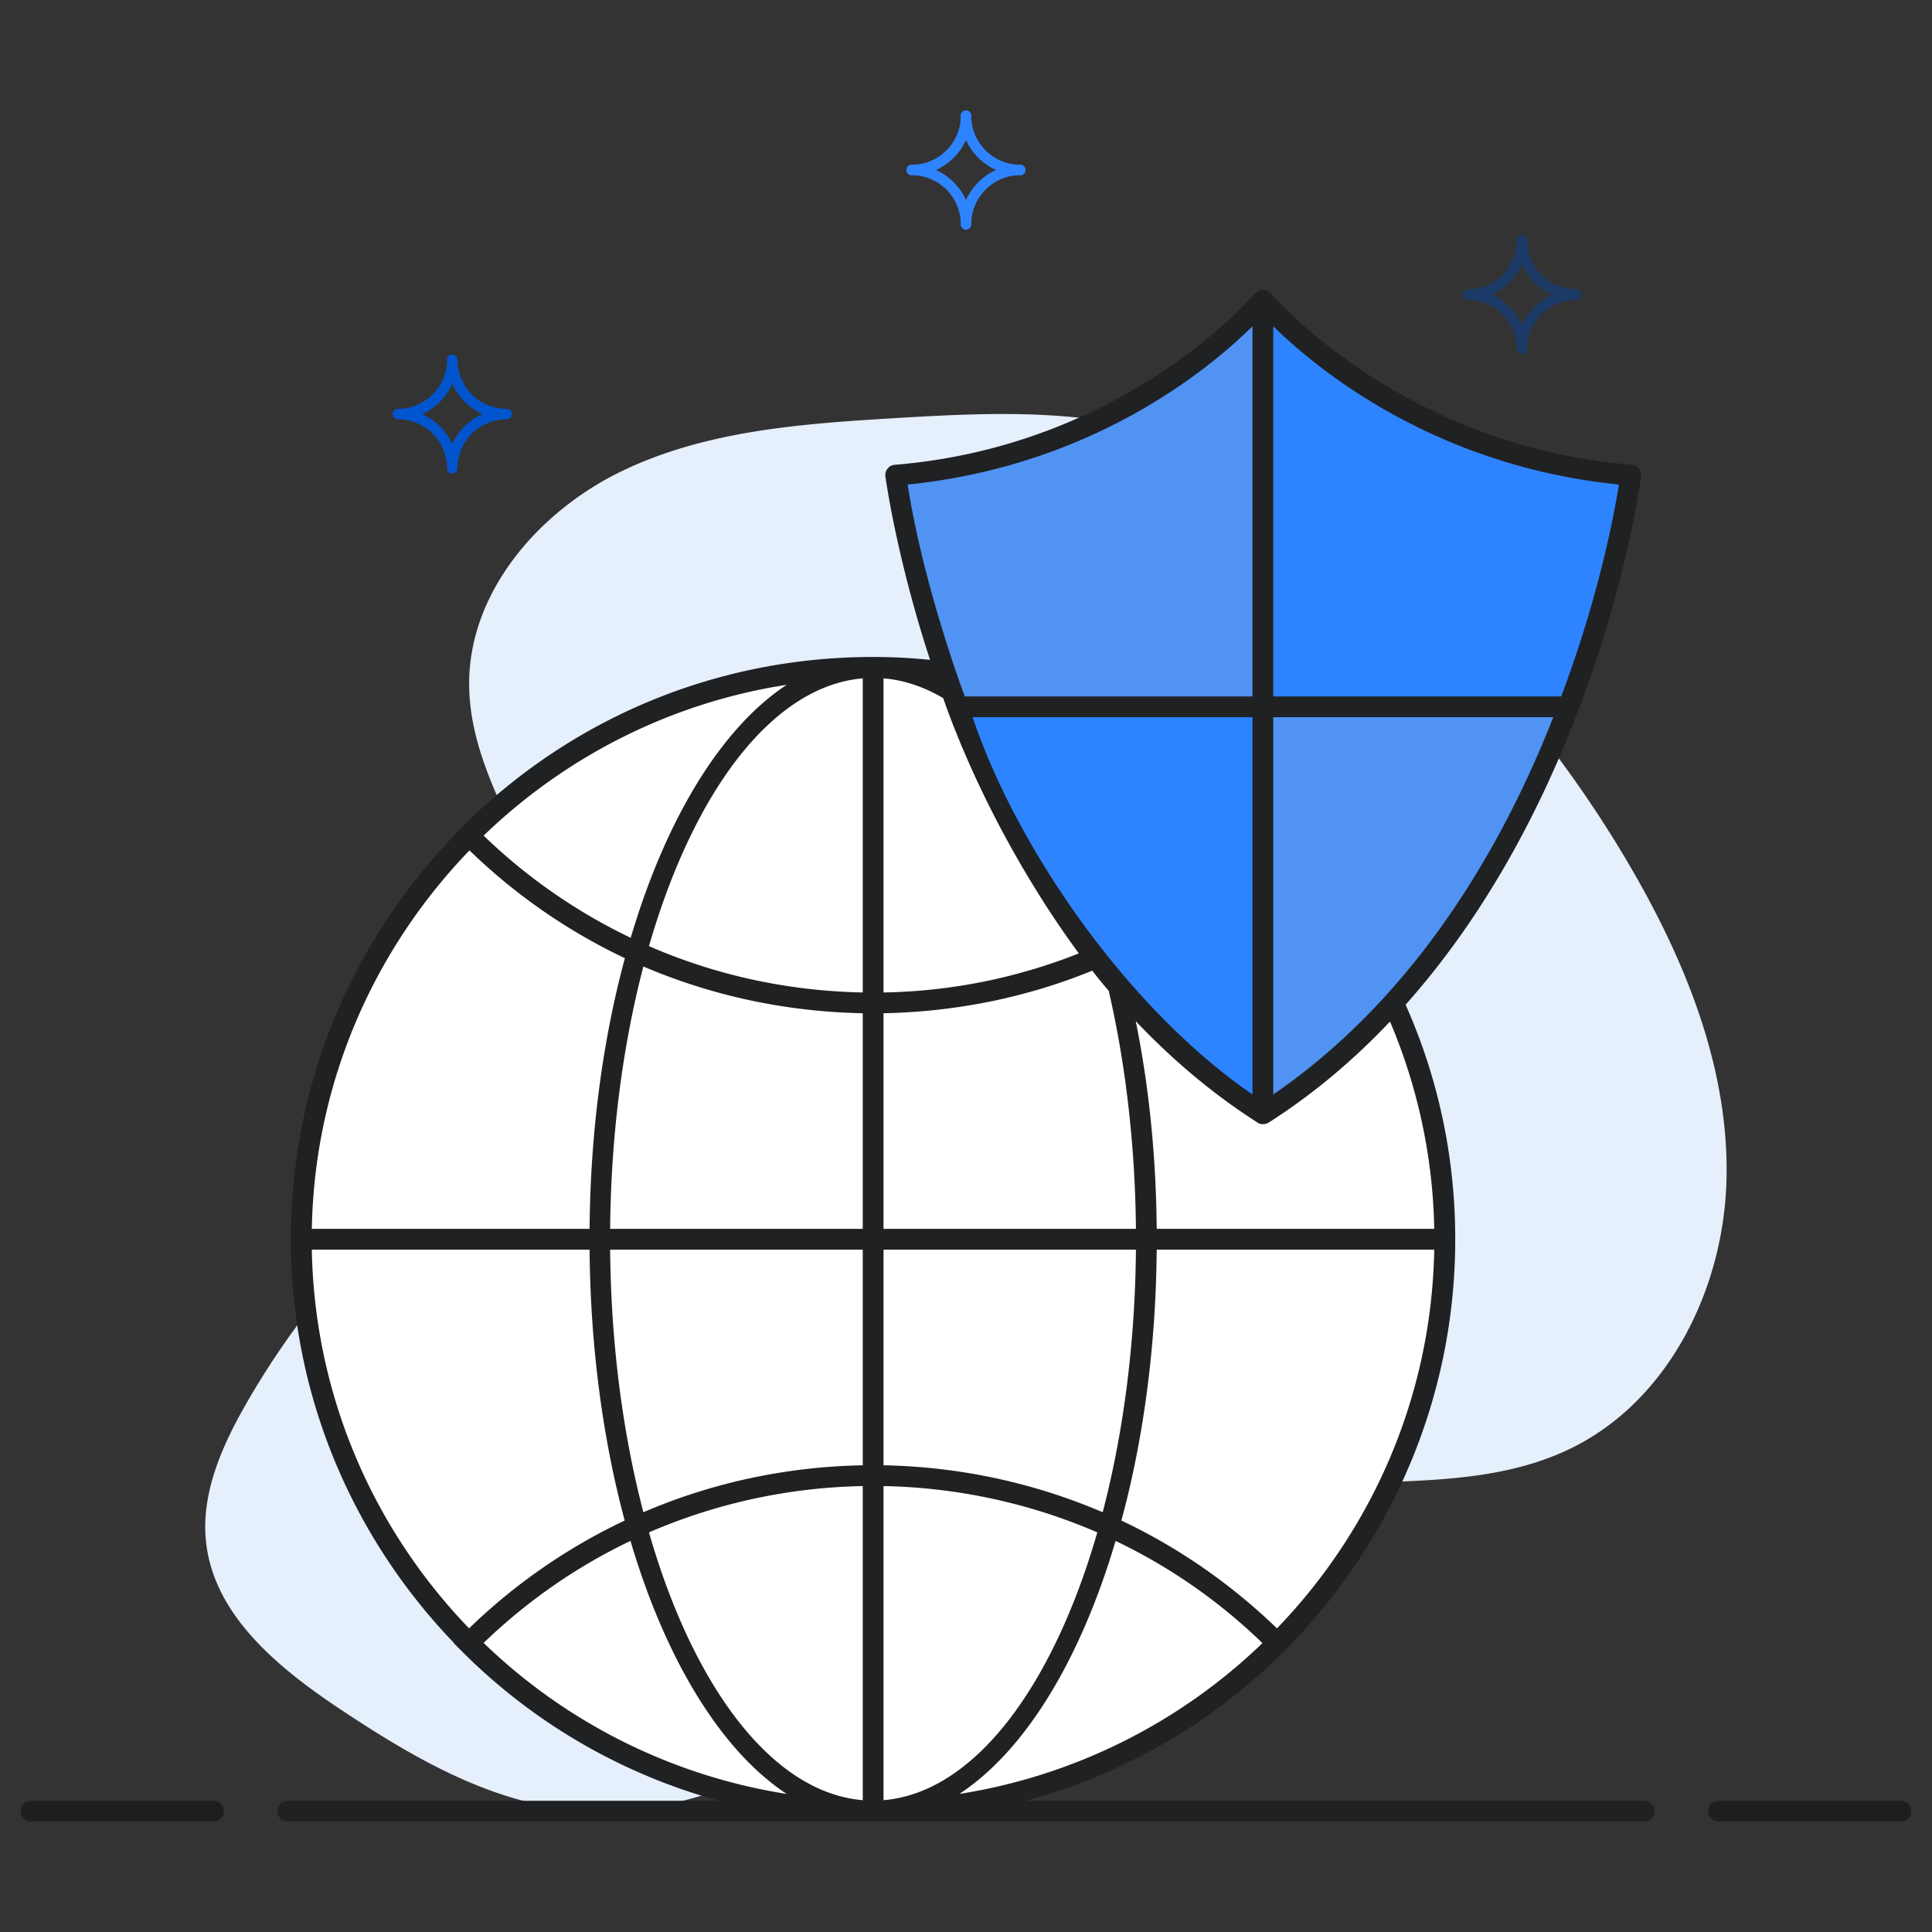 <svg xmlns="http://www.w3.org/2000/svg" viewBox="0 0 93 93"><rect x="0" y="0" width="93" height="93" fill="#333333" stroke="none"/><path fill="#e6effc" d="M27.412 47.653c-.174-2.594-1.382-4.99-2.532-7.322s-2.285-4.78-2.297-7.381c-.022-4.465 3.38-8.377 7.41-10.301s8.609-2.253 13.066-2.52c4.66-.28 9.47-.505 13.86 1.08 2.53.915 4.816 2.399 6.96 4.024a56.35 56.35 0 0 1 14.778 16.795c2.596 4.523 4.59 9.578 4.45 14.792s-2.773 10.58-7.453 12.882c-4.82 2.37-10.597 1.138-15.855 2.23-5.93 1.229-10.792 5.293-15.68 8.869s-10.564 6.911-16.59 6.311c-4.025-.4-7.656-2.521-11.028-4.754-3.001-1.987-6.178-4.529-6.58-8.106-.26-2.333.748-4.615 1.913-6.653a39.816 39.816 0 0 1 8.75-10.537c3.17-2.697 7.15-4.589 6.828-9.409z" class="coloreae6fc svgShape"/><path fill="#1e1e1e" d="M91.5 87.683h-8.774a.5.5 0 1 1 0-1H91.5a.5.5 0 1 1 0 1zm-81.226 0H1.5a.5.5 0 1 1 0-1h8.774a.5.5 0 1 1 0 1z" class="color1e1e1e svgShape"/><circle cx="42.027" cy="59.656" r="27.526" fill="#fff" class="colorffffff svgShape"/><path fill="#fff" d="M61.498 40.206a27.43 27.43 0 0 1-19.472 8.079c-7.6 0-14.494-3.088-19.472-8.08 4.978-4.99 11.872-8.078 19.472-8.078s14.494 3.088 19.472 8.079zm0 38.898a27.43 27.43 0 0 0-19.472-8.08 27.43 27.43 0 0 0-19.472 8.08c4.978 4.99 11.872 8.079 19.472 8.079s14.494-3.088 19.472-8.08z" class="colorffffff svgShape"/><path fill="#FFF" d="M42.027 32.13v55.053M14.5 59.656h55.053"/><g class="color000000 svgShape"><path fill="#2e84ff" d="M78.5 22.87s-.62 4.96-3 11.159H60.794v-19.59s6.224 7.489 17.705 8.431z" class="colorff2e57 svgShape"/><path fill="#5093f3" d="M60.795 14.44v19.589H46.09c-2.331-6.2-2.975-11.159-2.975-11.159 11.48-.942 17.68-8.43 17.68-8.43z" class="colorc3f7fc svgShape"/><path fill="#2e84ff" d="M60.795 34.029v19.59c-7.712-4.935-12.175-12.97-14.705-19.59h14.705z" class="colorff2e57 svgShape"/><path fill="#5093f3" d="M75.5 34.029c-2.505 6.62-6.968 14.655-14.705 19.59v-19.59h14.704z" class="colorc3f7fc svgShape"/><path fill="#1f2123" d="M79.152 86.683H49.385a27.904 27.904 0 0 0 12.465-7.229l.35-.35-.01-.01c4.86-5.05 7.86-11.9 7.86-19.44 0-4.02-.85-7.84-2.39-11.29 4.09-4.59 6.7-9.91 8.31-14.16 1.18-3.09 1.94-5.89 2.4-7.93.46-2.04.62-3.32.63-3.34a.566.566 0 0 0-.11-.38.483.483 0 0 0-.35-.18c-11.12-.91-17.3-8.18-17.36-8.25-.03-.04-.08-.05-.11-.08-.04-.02-.06-.06-.11-.08 0 0-.01.01-.02 0-.04-.01-.09 0-.14 0-.06 0-.11-.01-.16 0 0 .01-.01 0-.02.01-.04.01-.06.05-.09.07-.04.03-.09.04-.12.08-.06.07-6.21 7.34-17.34 8.25-.13.01-.26.07-.34.18a.48.48 0 0 0-.11.38c.01.04.51 3.82 2.15 8.83-.88-.09-1.8-.14-2.74-.14-7.5 0-14.54 2.92-19.83 8.23l-.35.35.01.02C17 45.264 14 52.114 14 59.654c0 7.54 3 14.39 7.86 19.44l-.01.01.35.35a27.822 27.822 0 0 0 12.412 7.229H13.848a.5.5 0 1 0 0 1h65.304a.5.5 0 1 0 0-1zM41.53 60.154v10.38c-3.69.07-7.26.84-10.56 2.26-.98-3.75-1.56-8.06-1.6-12.64h12.16zm-12.16-1c.04-4.58.62-8.88 1.6-12.63 3.3 1.41 6.87 2.18 10.56 2.25v10.38H29.37zm12.16 12.38v15.12c-4.35-.36-8.15-5.43-10.29-12.89 3.21-1.39 6.69-2.16 10.29-2.23zm4.65 14.82c3.17-2.08 5.83-6.46 7.52-12.18a26.67 26.67 0 0 1 7.07 4.92 27.091 27.091 0 0 1-14.59 7.26zm15.29-7.97c-2.23-2.15-4.76-3.9-7.49-5.19 1.05-3.88 1.66-8.32 1.7-13.04h13.36c-.13 7.07-2.99 13.48-7.57 18.23zm-.18-62.68c2.08 2.04 7.72 6.72 16.64 7.62-.22 1.38-.97 5.41-2.78 10.2H61.29v-17.82zm0 18.82h13.48c-2.794 7.104-7.159 13.827-13.48 18.16v-18.16zm-.76 19.51c0 .01.01.01.01.01.01 0 .01.01.01.01a.53.53 0 0 0 .49 0s0-.01.01-.01h.01c2.21-1.41 4.15-3.07 5.85-4.87a26.76 26.76 0 0 1 2.13 9.98H55.68c-.03-3.53-.38-6.9-1.01-10 1.71 1.8 3.65 3.47 5.86 4.88zm-13.71-19.51h13.47v18.16c-6.12-4.203-11.427-12.037-13.47-18.16zm-3.13-11.2c8.91-.9 14.54-5.58 16.6-7.62v17.82H46.44c-.06-.17-.13-.34-.18-.51a.074.074 0 0 1-.02-.04c-1.308-3.72-2.153-7.098-2.55-9.65zm-1.16 9.33c.99.08 1.95.41 2.87.95 1.325 3.78 3.598 8.293 6.53 12.29a26.69 26.69 0 0 1-9.4 1.88v-15.12zm0 16.12c3.5-.07 6.89-.76 10.05-2.05.25.33.51.65.79.97.8 3.46 1.27 7.35 1.31 11.46H42.53v-10.38zm0 11.38h12.15c-.04 4.58-.62 8.89-1.6 12.64-3.3-1.41-6.86-2.19-10.55-2.26v-10.38zm0 11.38c3.59.07 7.08.84 10.29 2.23-2.15 7.46-5.94 12.53-10.29 12.89v-15.12zm-1-23.76c-3.6-.07-7.08-.83-10.29-2.23 2.15-7.45 5.94-12.52 10.29-12.89v15.12zm-3.66-14.81c-3.16 2.08-5.82 6.47-7.51 12.18a26.955 26.955 0 0 1-7.08-4.92c3.92-3.78 8.97-6.39 14.59-7.26zm-15.27 7.97a27.82 27.82 0 0 0 7.48 5.19c-1.05 3.88-1.66 8.31-1.7 13.03H15.01c.13-7.07 3.01-13.47 7.59-18.22zm-7.59 19.22h13.37c.04 4.72.65 9.16 1.69 13.04a27.868 27.868 0 0 0-7.49 5.19c-4.58-4.75-7.44-11.16-7.57-18.23zm15.34 14.02c1.69 5.72 4.36 10.1 7.52 12.18a27.036 27.036 0 0 1-14.59-7.27c2.11-2.03 4.49-3.68 7.07-4.91z" class="color231f20 svgShape"/></g><g fill="#2e84ff" class="color000000 svgShape"><path d="M46.5 11.048a.25.25 0 0 1-.25-.25 2.868 2.868 0 0 1 2.865-2.865.25.25 0 0 1 0 .5 2.368 2.368 0 0 0-2.365 2.365.25.25 0 0 1-.25.25z" class="colorff2e57 svgShape"/><path d="M46.5 11.048a.25.25 0 0 1-.25-.25 2.368 2.368 0 0 0-2.365-2.365.25.25 0 0 1 0-.5 2.868 2.868 0 0 1 2.865 2.865.25.25 0 0 1-.25.25z" class="colorff2e57 svgShape"/><g class="color000000 svgShape"><path d="M43.885 8.433a.25.25 0 0 1 0-.5 2.368 2.368 0 0 0 2.365-2.366.25.25 0 0 1 .5 0 2.868 2.868 0 0 1-2.865 2.866z" class="colorff2e57 svgShape"/><path d="M49.115 8.433a2.868 2.868 0 0 1-2.865-2.866.25.25 0 0 1 .5 0 2.368 2.368 0 0 0 2.365 2.366.25.25 0 0 1 0 .5z" class="colorff2e57 svgShape"/></g></g><path fill="#0055ce" d="M24.387 19.68a2.368 2.368 0 0 1-2.366-2.366.25.25 0 0 0-.5 0 2.368 2.368 0 0 1-2.365 2.366.25.25 0 0 0 0 .5 2.368 2.368 0 0 1 2.365 2.365.25.25 0 0 0 .5 0 2.368 2.368 0 0 1 2.366-2.365.25.25 0 0 0 0-.5zm-2.616 1.706a2.876 2.876 0 0 0-1.455-1.456 2.876 2.876 0 0 0 1.455-1.456 2.877 2.877 0 0 0 1.456 1.456 2.877 2.877 0 0 0-1.456 1.456z" class="color00ce4a svgShape"/><path fill="#1c3a66" d="M75.878 13.933a2.368 2.368 0 0 1-2.365-2.366.25.25 0 0 0-.5 0 2.368 2.368 0 0 1-2.366 2.366.25.25 0 0 0 0 .5 2.368 2.368 0 0 1 2.366 2.365.25.25 0 0 0 .5 0 2.368 2.368 0 0 1 2.365-2.365.25.25 0 0 0 0-.5zm-2.615 1.705a2.876 2.876 0 0 0-1.456-1.455 2.876 2.876 0 0 0 1.456-1.456 2.877 2.877 0 0 0 1.456 1.456 2.877 2.877 0 0 0-1.456 1.455z" class="color2e1c66 svgShape"/></svg>